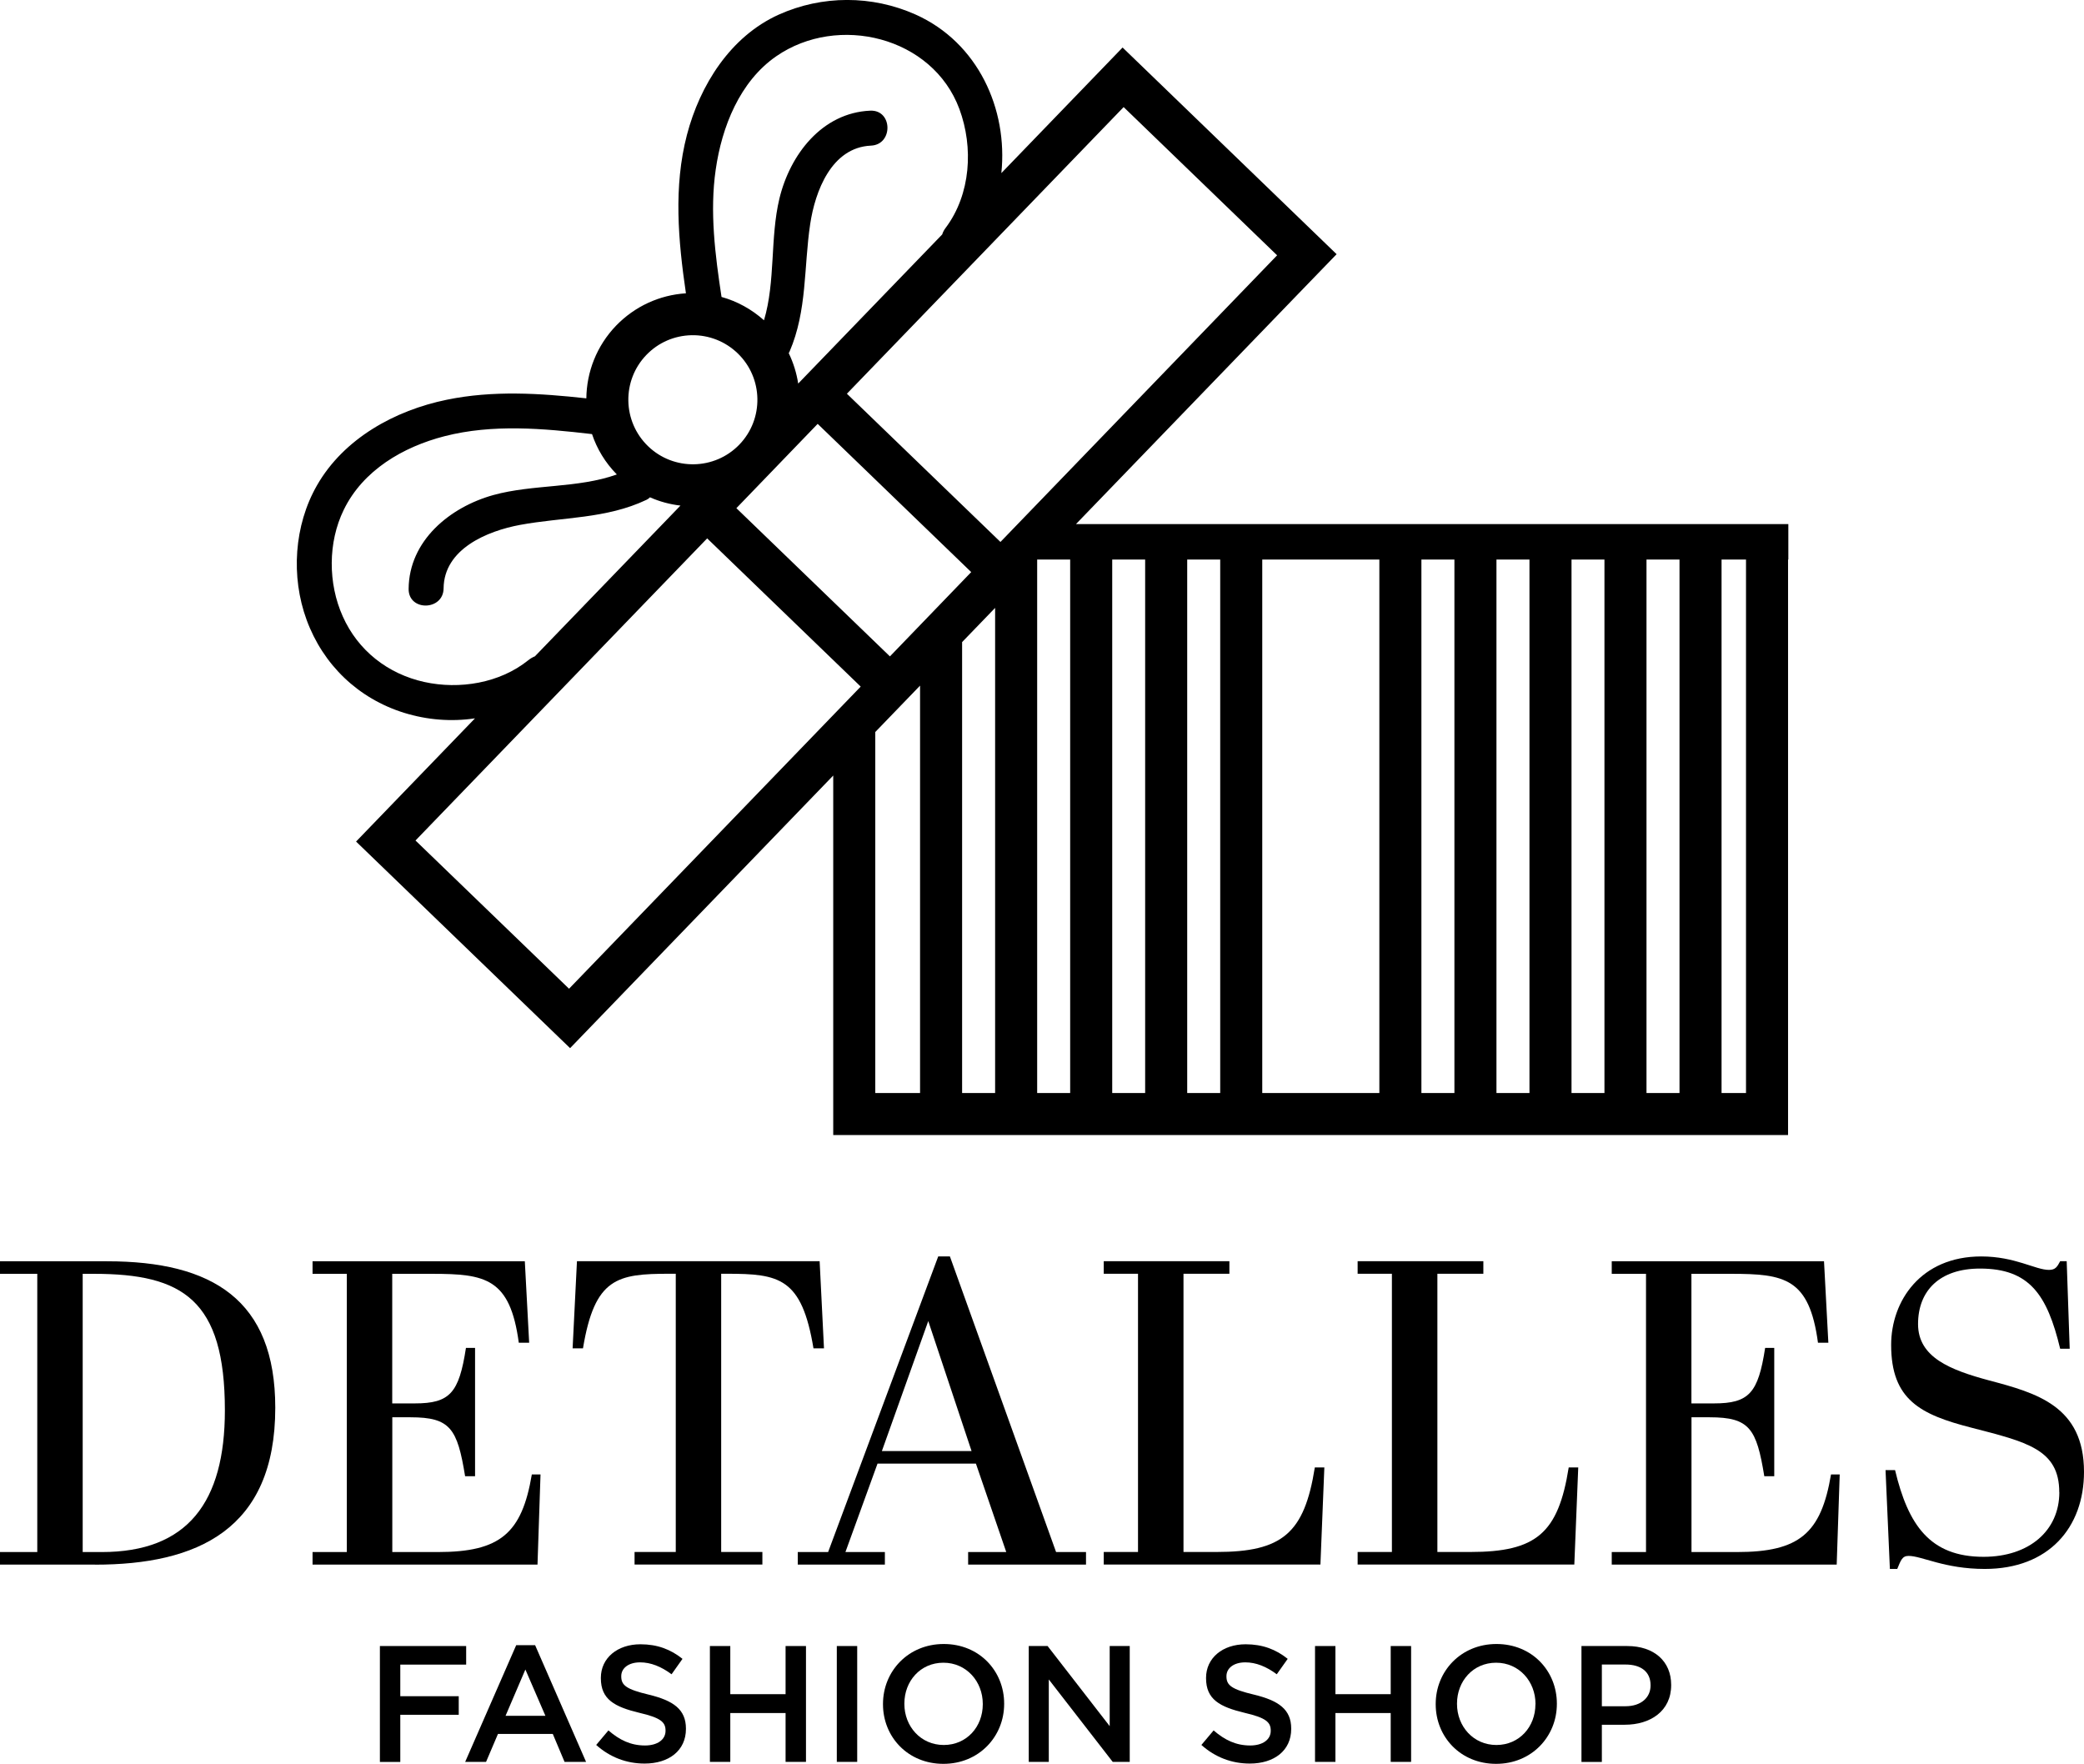 <?xml version="1.0" encoding="UTF-8"?>
<svg id="Capa_2" data-name="Capa 2" xmlns="http://www.w3.org/2000/svg" viewBox="0 0 297.38 251.68">
  <g id="Capa_1-2" data-name="Capa 1">
    <path d="M153.54,74.78l31.58-32.71,5.61-5.8-30.54-29.49-17.3,17.92c.95-9.11-3.32-18.64-12.25-22.63-6.21-2.77-13.32-2.77-19.52.02-6.9,3.12-11.24,10.05-13.1,17.17-1.93,7.41-1.24,15.09-.14,22.59-3.8.25-7.3,1.87-9.96,4.61-2.8,2.91-4.21,6.64-4.25,10.38-6.63-.73-13.34-1.16-19.92.2-7.38,1.51-14.69,5.52-18.52,12.22-3.27,5.71-3.74,13.02-1.48,19.18,2.36,6.43,7.37,11.23,13.91,13.27,3.32,1.03,6.78,1.29,10.12.79l-16.97,17.58,30.54,29.48,37.55-38.9v51.3h136.25v-82.12h.04v-5.06h-101.65ZM102.13,24.2c.87-6.08,3.42-12.57,8.65-16.18,8.79-6.07,22.29-2.8,26.12,7.53,2.03,5.48,1.63,12.17-1.95,16.95-.22.29-.4.6-.5.95l-20.55,21.28c-.23-1.49-.68-2.95-1.35-4.34.04-.07.09-.15.12-.23,2.52-5.84,2.02-12.03,2.94-18.18.7-4.68,3.03-10.94,8.66-11.2,3.21-.13,3.13-5.13-.09-4.99-6.89.3-11.45,6.28-12.96,12.54-1.35,5.63-.54,11.8-2.2,17.37-1.77-1.58-3.83-2.71-6.06-3.33-.91-5.99-1.7-12.16-.83-18.17ZM116.68,60.48l21.91,21.15-11.6,12.03-21.91-21.15,11.6-12.03ZM92.24,50.64c1.71-1.77,4-2.76,6.46-2.81,2.46-.04,4.8.88,6.57,2.59,3.65,3.52,3.76,9.37.23,13.02-3.53,3.66-9.38,3.75-13.02.23-3.66-3.53-3.77-9.37-.24-13.03ZM60.54,97.31c-5.19-1.15-9.45-4.47-11.63-9.36-2.11-4.7-2.13-10.55.14-15.2,2.75-5.66,8.48-8.99,14.39-10.51,6.86-1.76,14.06-1.11,21.04-.3.7,2.1,1.88,4.07,3.54,5.76-5.59,2-11.93,1.37-17.63,2.94-6.2,1.73-12.03,6.5-12.08,13.39-.03,3.23,4.97,3.13,4.99-.09.06-5.63,6.24-8.17,10.89-9.04,6.11-1.13,12.32-.85,18.06-3.58.19-.09.36-.21.5-.36,1.39.62,2.86,1.01,4.35,1.18l-20.77,21.51c-.33.13-.65.32-.95.56-4.06,3.27-9.82,4.21-14.84,3.1ZM81.2,141.08l-21.91-21.15,41.62-43.11,21.91,21.15-41.62,43.11ZM131.29,155.96h-6.39v-51.51l6.39-6.62v58.13ZM142,155.96h-4.71v-64.34l4.71-4.88v69.22ZM120.85,56.18l39.49-40.9,21.9,21.15-39.48,40.9-21.91-21.15ZM152.71,155.96h-4.71v-76.12h4.71v76.12ZM163.41,155.96h-4.7v-76.12h4.7v76.12ZM174.12,155.96h-4.71v-76.12h4.71v76.12ZM196.83,155.96h-16.71v-76.12h16.71v76.12ZM207.54,155.96h-4.71v-76.12h4.71v76.12ZM218.25,155.96h-4.71v-76.12h4.71v76.12ZM228.95,155.96h-4.7v-76.12h4.7v76.12ZM239.66,155.96h-4.71v-76.12h4.71v76.12ZM249.15,155.96h-3.49v-76.12h3.49v76.12Z"/>
    <g>
      <g>
        <path d="M13.54,223.25H0v-1.79h5.32v-39.7H0v-1.79h15.28c15.03,0,24,5.5,24,20.9,0,17.44-11.19,22.39-25.73,22.39ZM14.53,221.46c12.24,0,17.56-7.11,17.56-20.22,0-15.77-6-19.48-18.68-19.48h-1.61v39.7h2.72Z"/>
        <path d="M74.89,179.96l.62,11.63h-1.48c-1.24-9.21-4.76-9.83-12.37-9.83h-5.69v18.49h3.22c5.01,0,6.31-1.48,7.3-7.92h1.3v18.31h-1.42c-1.11-6.8-2.1-8.41-7.79-8.41h-2.6v19.23h6.49c8.91,0,12-2.66,13.42-11.07h1.24l-.43,12.86h-32.1v-1.79h4.89v-39.7h-4.89v-1.79h30.3Z"/>
        <path d="M117.56,192.39h-1.48c-1.67-10.08-4.89-10.64-12.37-10.64h-.8v39.7h5.88v1.79h-18.24v-1.79h5.88v-39.7h-.87c-7.48,0-10.7.56-12.37,10.64h-1.48l.62-12.43h34.63l.62,12.43Z"/>
        <path d="M139.26,208.84h-14.04l-4.58,12.62h5.63v1.79h-12.43v-1.79h4.33l15.71-42.18h1.67l15.15,42.18h4.27v1.79h-16.82v-1.79h5.44l-4.33-12.62ZM125.84,207.05h12.8l-6.18-18.55-6.62,18.55Z"/>
        <path d="M175.43,179.96v1.79h-6.55v39.7h4.7c9.4,0,12.55-2.66,14.04-12.06h1.36l-.56,13.85h-30.92v-1.79h4.89v-39.7h-4.89v-1.79h17.93Z"/>
        <path d="M211.67,179.96v1.79h-6.56v39.7h4.7c9.4,0,12.55-2.66,14.04-12.06h1.36l-.56,13.85h-30.92v-1.79h4.89v-39.7h-4.89v-1.79h17.94Z"/>
        <path d="M260.28,179.96l.62,11.63h-1.48c-1.24-9.21-4.76-9.83-12.37-9.83h-5.69v18.49h3.22c5.01,0,6.31-1.48,7.3-7.92h1.3v18.31h-1.42c-1.11-6.8-2.1-8.41-7.79-8.41h-2.6v19.23h6.49c8.91,0,12-2.66,13.42-11.07h1.24l-.43,12.86h-32.1v-1.79h4.89v-39.7h-4.89v-1.79h30.3Z"/>
        <path d="M293.85,212.92c0-6.12-4.64-7.17-12.55-9.21-7.24-1.86-11.44-3.96-11.44-11.81,0-6.25,4.21-12.62,12.86-12.62,4.82,0,7.73,1.92,9.65,1.92.93,0,1.18-.43,1.61-1.24h.93l.43,12.49h-1.36c-1.86-7.73-4.39-11.44-11.44-11.44-5.75,0-8.84,3.15-8.84,7.92s4.64,6.56,10.14,8.04c6.74,1.79,13.54,3.65,13.54,13.05,0,7.92-5.01,13.85-14.16,13.85-5.75,0-8.97-1.86-10.88-1.86-.93,0-1.11.68-1.61,1.86h-1.05l-.62-14.1h1.36c1.86,7.79,4.95,12.37,12.62,12.37,6.56,0,10.82-3.77,10.82-9.21Z"/>
      </g>
      <g>
        <path d="M54.21,234.87h12.31v2.65h-9.4v4.51h8.34v2.65h-8.34v6.73h-2.91v-16.53Z"/>
        <path d="M73.67,234.75h2.69l7.27,16.65h-3.07l-1.68-3.99h-7.82l-1.7,3.99h-2.98l7.28-16.65ZM77.83,244.83l-2.86-6.61-2.83,6.61h5.69Z"/>
        <path d="M85.07,248.99l1.75-2.08c1.58,1.37,3.19,2.15,5.22,2.15,1.79,0,2.93-.85,2.93-2.08v-.05c0-1.18-.66-1.82-3.73-2.53-3.52-.85-5.5-1.89-5.5-4.94v-.05c0-2.83,2.36-4.79,5.65-4.79,2.41,0,4.32.73,6,2.08l-1.56,2.2c-1.49-1.11-2.98-1.7-4.49-1.7-1.7,0-2.69.87-2.69,1.96v.05c0,1.28.76,1.84,3.94,2.6,3.5.85,5.29,2.1,5.29,4.84v.05c0,3.09-2.43,4.94-5.9,4.94-2.53,0-4.91-.87-6.9-2.65Z"/>
        <path d="M101.3,234.87h2.91v6.87h7.89v-6.87h2.91v16.53h-2.91v-6.97h-7.89v6.97h-2.91v-16.53Z"/>
        <path d="M119.41,234.87h2.91v16.53h-2.91v-16.53Z"/>
        <path d="M126,243.18v-.05c0-4.65,3.59-8.55,8.67-8.55s8.62,3.85,8.62,8.5v.05c0,4.65-3.59,8.55-8.67,8.55s-8.62-3.85-8.62-8.5ZM140.24,243.18v-.05c0-3.21-2.34-5.88-5.62-5.88s-5.57,2.62-5.57,5.83v.05c0,3.21,2.34,5.86,5.62,5.86s5.57-2.6,5.57-5.81Z"/>
        <path d="M146.8,234.87h2.69l8.86,11.43v-11.43h2.86v16.53h-2.43l-9.12-11.76v11.76h-2.86v-16.53Z"/>
        <path d="M171.43,248.99l1.75-2.08c1.58,1.37,3.19,2.15,5.22,2.15,1.8,0,2.93-.85,2.93-2.08v-.05c0-1.18-.66-1.82-3.73-2.53-3.52-.85-5.5-1.89-5.5-4.94v-.05c0-2.83,2.36-4.79,5.65-4.79,2.41,0,4.32.73,6,2.08l-1.56,2.2c-1.49-1.11-2.98-1.7-4.49-1.7-1.7,0-2.69.87-2.69,1.96v.05c0,1.28.76,1.84,3.95,2.6,3.5.85,5.29,2.1,5.29,4.84v.05c0,3.09-2.43,4.94-5.91,4.94-2.53,0-4.91-.87-6.9-2.65Z"/>
        <path d="M187.65,234.87h2.91v6.87h7.89v-6.87h2.91v16.53h-2.91v-6.97h-7.89v6.97h-2.91v-16.53Z"/>
        <path d="M204.87,243.18v-.05c0-4.65,3.59-8.55,8.67-8.55s8.62,3.85,8.62,8.5v.05c0,4.65-3.59,8.55-8.67,8.55s-8.62-3.85-8.62-8.5ZM219.11,243.18v-.05c0-3.21-2.34-5.88-5.62-5.88s-5.58,2.62-5.58,5.83v.05c0,3.21,2.34,5.86,5.62,5.86s5.57-2.6,5.57-5.81Z"/>
        <path d="M225.67,234.87h6.52c3.87,0,6.28,2.2,6.28,5.53v.05c0,3.71-2.98,5.65-6.61,5.65h-3.28v5.31h-2.91v-16.53ZM231.96,243.46c2.2,0,3.57-1.23,3.57-2.95v-.05c0-1.94-1.39-2.95-3.57-2.95h-3.38v5.95h3.38Z"/>
      </g>
    </g>
  </g>
</svg>